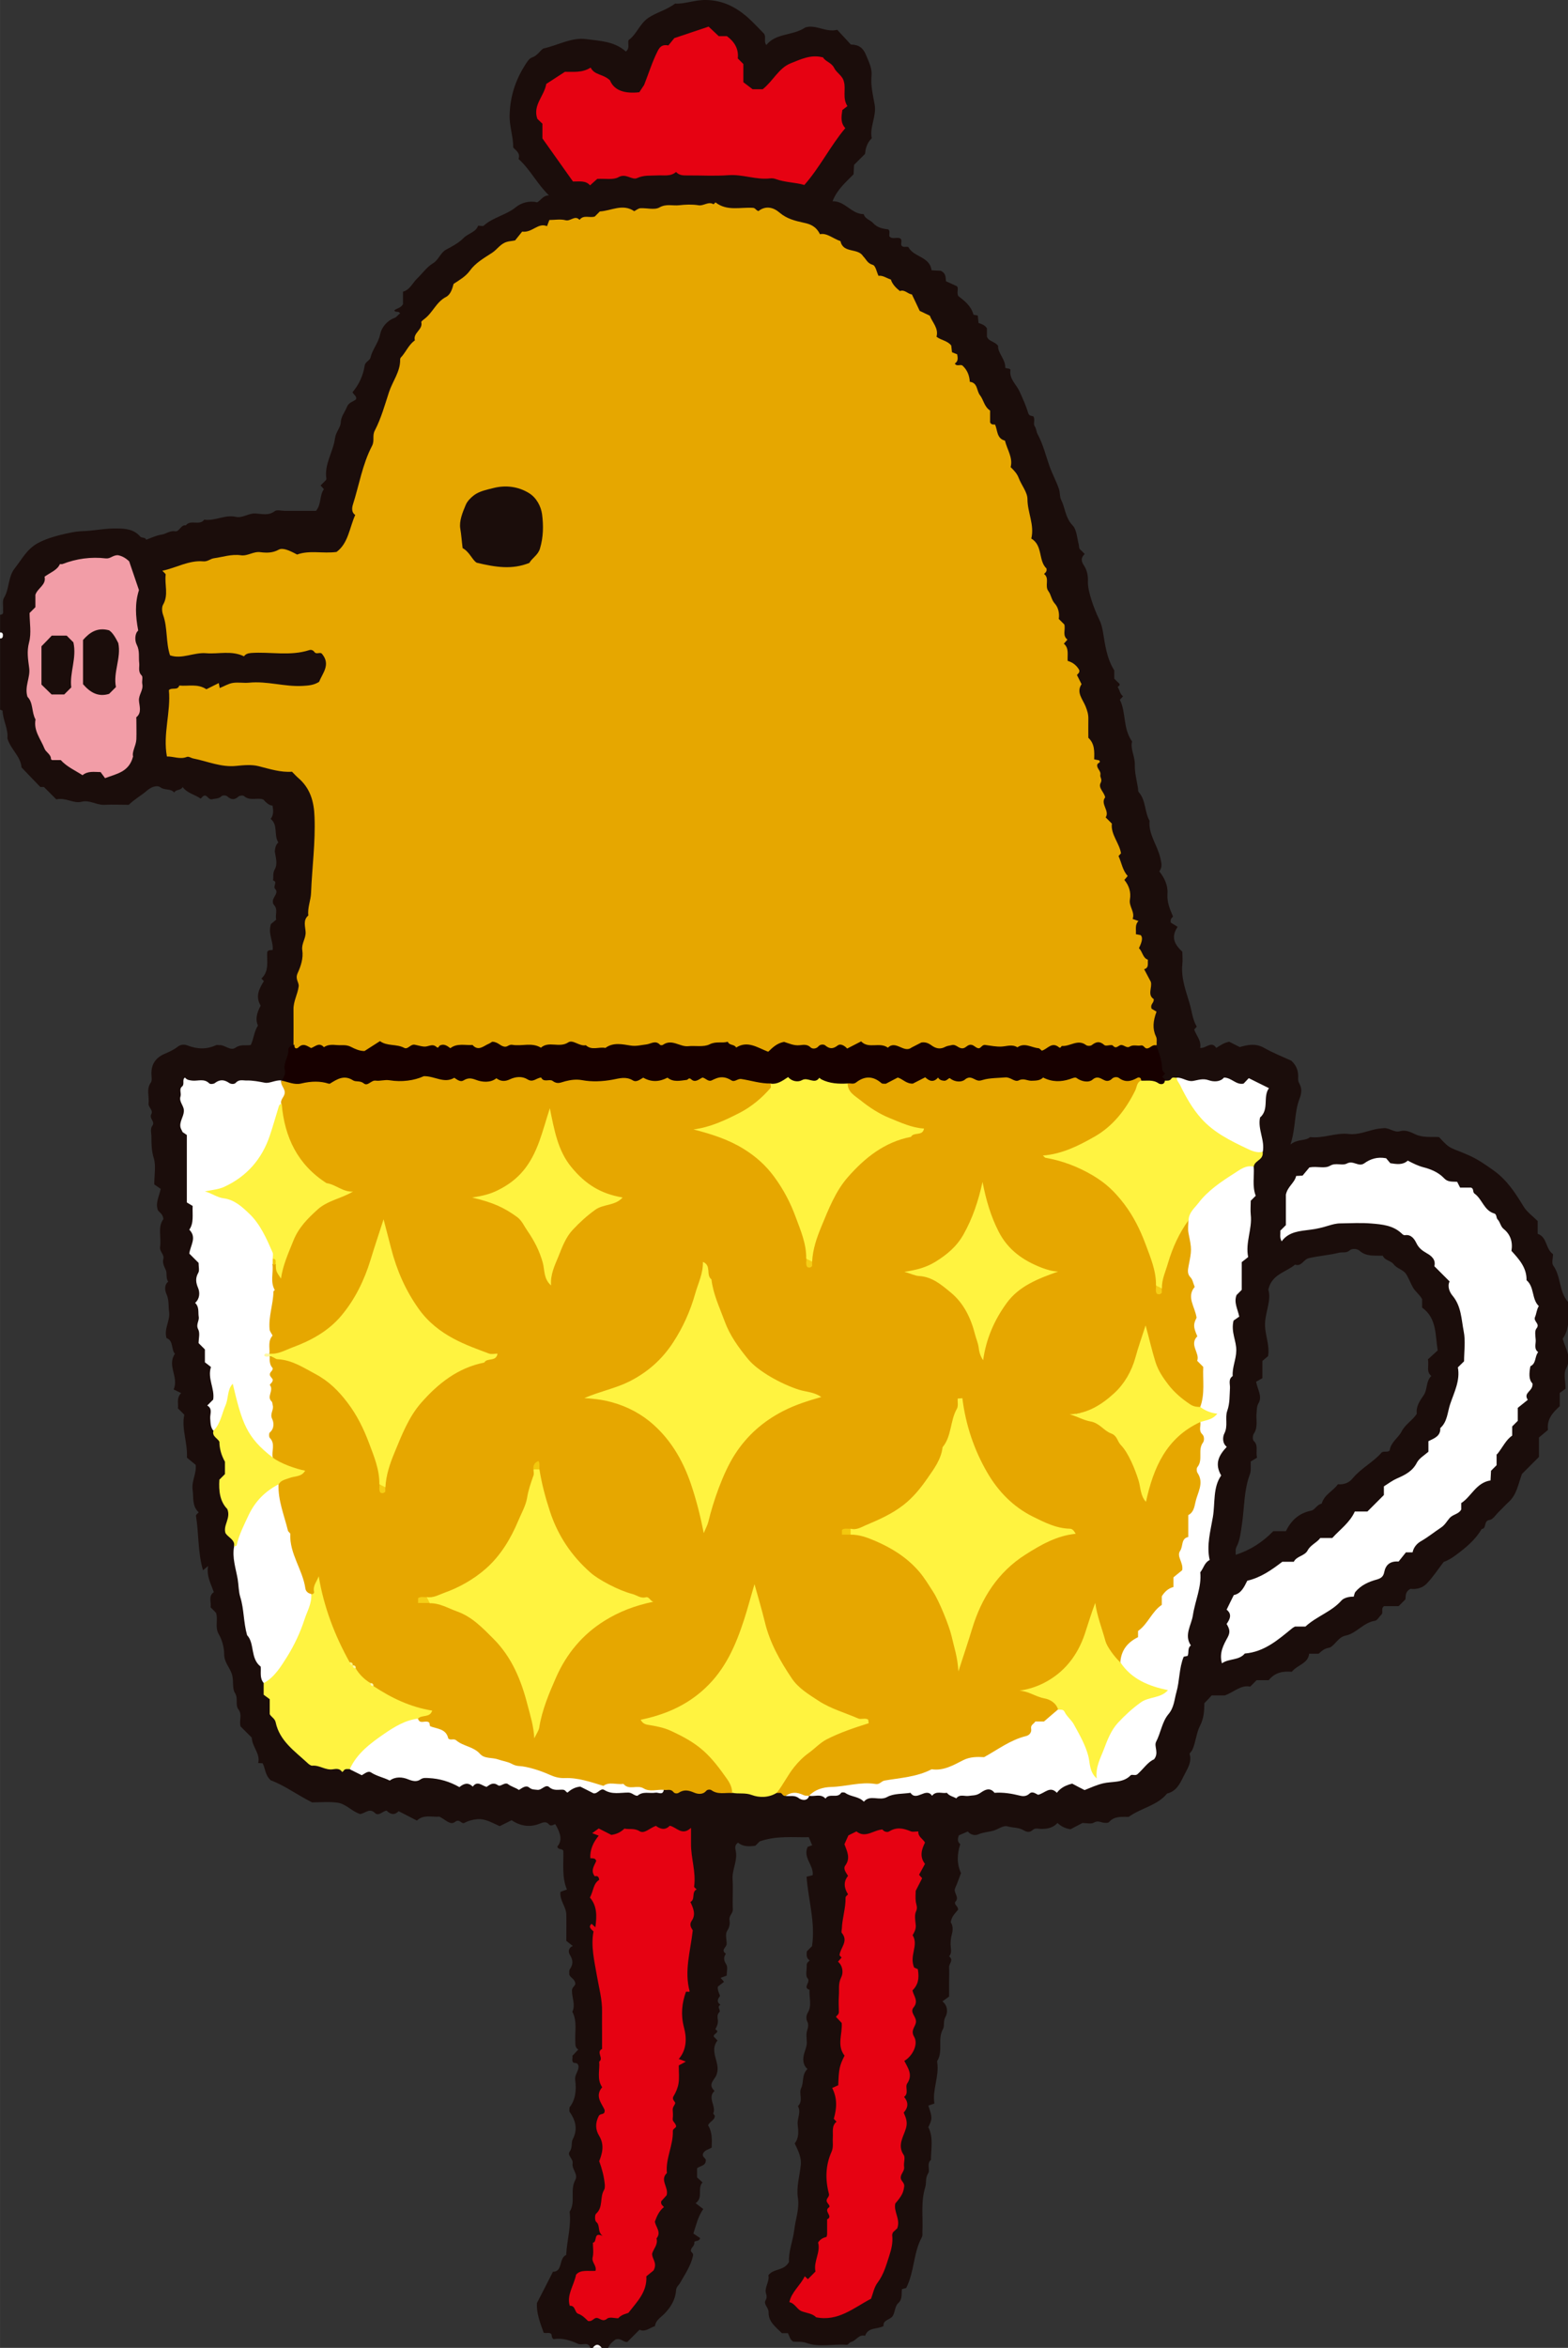 <?xml version="1.0" encoding="UTF-8"?>
<svg id="_レイヤー_2" data-name="レイヤー 2" xmlns="http://www.w3.org/2000/svg" width="44.71mm" height="66.9mm" viewBox="0 0 126.73 189.63">
  <rect x="0" y="0" width="126.73" height="189.63" fill="#333333" stroke="none"/>
  <defs>
    <style>
      .cls-1 {
        fill: #1b0d0b;
      }

      .cls-1, .cls-2, .cls-3, .cls-4, .cls-5, .cls-6, .cls-7, .cls-8, .cls-9, .cls-10, .cls-11, .cls-12, .cls-13, .cls-14, .cls-15, .cls-16, .cls-17 {
        stroke-width: 0px;
      }

      .cls-2 {
        fill: #170000;
      }

      .cls-3 {
        fill: #f29da7;
      }

      .cls-4 {
        fill: #fff9a8;
      }

      .cls-5 {
        fill: #fff9b0;
      }

      .cls-6 {
        fill: #e60212;
      }

      .cls-7 {
        fill: #fff341;
      }

      .cls-8 {
        fill: #fff340;
      }

      .cls-9 {
        fill: #fff;
      }

      .cls-10 {
        fill: #f5ce16;
      }

      .cls-11 {
        fill: #fff8a5;
      }

      .cls-12 {
        fill: #fff67b;
      }

      .cls-13 {
        fill: #e6a700;
      }

      .cls-14 {
        fill: #f2c80a;
      }

      .cls-15 {
        fill: #f2c80d;
      }

      .cls-16 {
        fill: #f3c90e;
      }

      .cls-17 {
        fill: #f5cf17;
      }
    </style>
  </defs>
  <g id="_レイヤー_1-2" data-name="レイヤー 1">
    <g>
      <path class="cls-1" d="m126.71,105.13c-.72-.85-.54-2.04-1.17-2.91-.15-.21-.02-.62-.02-.93-.62-.41-.45-1.37-1.24-1.64v-1.03c-.41-.41-.86-.72-1.13-1.16-.67-1.1-1.35-2.16-2.44-2.93-.62-.44-1.21-.86-1.91-1.18-1.62-.73-1.52-.43-2.49-1.51-.64-.04-1.3.07-1.93-.23-.37-.18-.78-.37-1.21-.25-.5.15-.87-.29-1.34-.24-.23.02-.45.04-.68.09-.7.16-1.39.46-2.12.38-1.07-.13-2.07.38-3.14.25-.42.35-.99.12-1.59.6.44-1.37.3-2.58.73-3.69.17-.43.21-.82,0-1.21-.08-.15-.12-.28-.11-.43.03-.52-.07-.99-.55-1.44-.68-.31-1.47-.62-2.21-1.04-.68-.38-1.3-.25-1.96-.06-.27-.14-.57-.29-.85-.43-.43.08-.73.3-1.05.5-.38-.61-.81.05-1.3,0,.12-.59-.31-.98-.48-1.49.06-.08.22-.21.2-.24-.34-.58-.39-1.26-.58-1.89-.3-1.01-.69-2.02-.58-3.12.04-.35,0-.71,0-1.03-.59-.56-.97-1.14-.38-2.01-.22-.14-.42-.26-.55-.34-.06-.28.07-.38.18-.49-.25-.58-.5-1.16-.45-1.83.05-.7-.25-1.3-.66-1.82.27-.36.17-.68.08-1.09-.23-1.02-.97-1.89-.87-3-.41-.72-.29-1.63-.85-2.28-.1-.11-.06-.22-.08-.33-.1-.64-.28-1.27-.26-1.94.02-.64-.38-1.25-.22-1.85-.76-1.07-.47-2.35-.99-3.37.11-.12.18-.2.26-.28-.26-.19-.27-.51-.43-.74.04-.1.21-.11.14-.27-.14-.13-.28-.27-.42-.41v-.67c-.62-.99-.74-2.08-.92-3.14-.06-.34-.15-.68-.29-.96-.41-.83-.96-2.33-.92-3.09.02-.48-.08-.93-.33-1.3-.24-.36-.23-.63.07-.91-.11-.11-.22-.24-.34-.34-.15-.12-.1-.28-.14-.42-.14-.54-.16-1.21-.51-1.57-.58-.6-.58-1.38-.91-2.04-.13-.25-.08-.57-.18-.88-.22-.64-.54-1.22-.76-1.84-.31-.87-.52-1.77-.97-2.6-.1-.18-.09-.42-.23-.63-.14-.2.05-.53-.1-.79-.15-.08-.34,0-.43-.29-.18-.6-.44-1.17-.7-1.74-.26-.57-.85-1-.73-1.74,0-.02-.05-.06-.08-.08-.11-.02-.22-.05-.34-.07.03-.72-.62-1.19-.58-1.79-.29-.37-.74-.33-.9-.73v-.67c-.15-.27-.42-.35-.68-.44-.02-.19-.04-.38-.06-.6-.11-.02-.22-.05-.35-.07-.18-.7-.73-1.13-1.22-1.5-.17-.31.06-.61-.12-.8-.33-.15-.6-.27-.88-.4-.04-.29.02-.64-.43-.85-.16,0-.43-.02-.74-.04-.13-1.11-1.45-1.05-1.87-1.87-.19-.07-.41.07-.56-.13-.07-.19.08-.4-.08-.56-.29-.16-.64.1-.89-.17-.05-.2.08-.41-.09-.57-.46-.05-.9-.14-1.23-.51-.23-.26-.65-.32-.76-.72-1,0-1.51-1.08-2.52-1.04.38-.97,1.08-1.54,1.7-2.18.01-.27.03-.53.04-.76.33-.33.61-.61.89-.89.04-.46.16-.89.54-1.26-.19-.91.41-1.79.23-2.74-.14-.76-.32-1.51-.25-2.3.06-.63-.23-1.16-.46-1.72-.22-.53-.56-.8-1.21-.81-.33-.36-.71-.77-1.1-1.19-.91.24-1.74-.46-2.58-.19-1.01.69-2.36.43-3.15,1.42-.24-.31.02-.66-.2-.93-.45-.45-.88-.93-1.36-1.35C59.42.54,58.38.02,57.07,0c-.91-.02-1.74.34-2.51.29-.73.55-1.52.71-2.17,1.16-.7.48-.94,1.34-1.59,1.79-.08.32.13.66-.22.92-.92-.83-2.09-.85-3.19-1-1.2-.16-2.27.49-3.48.76-.28.18-.47.58-.93.73-.23.08-.42.41-.59.68-.76,1.22-1.16,2.51-1.2,3.95-.03.91.3,1.75.29,2.64.24.25.59.45.43.92.95.85,1.5,2.02,2.46,2.94-.48,0-.63.38-.95.56-.62-.15-1.28.03-1.71.38-.8.66-1.86.82-2.62,1.51-.07.06-.23,0-.45,0-.17.52-.79.61-1.17.99-.4.41-.91.67-1.41.94-.47.25-.59.82-1.07,1.11-.5.3-.86.83-1.29,1.24-.37.36-.56.89-1.13,1.05v1.01c-.19.33-.51.32-.7.5.08.21.39,0,.46.26-.17.09-.24.27-.45.35-.62.23-1.05.78-1.16,1.34-.14.69-.62,1.19-.77,1.85-.06.26-.42.34-.47.64-.13.83-.47,1.56-.99,2.17.13.24.37.33.28.58-.25.2-.59.23-.74.63-.16.41-.47.73-.49,1.25-.02.4-.4.76-.46,1.24-.14,1.11-.89,2.11-.7,3.3,0,.03-.02.07-.04.1-.14.14-.28.28-.43.43.08.08.15.17.27.3-.37.5-.19,1.22-.64,1.75h-2.51c-.28,0-.65-.11-.82.02-.51.4-1.07.21-1.59.19-.56-.02-1.01.4-1.58.27-.86-.19-1.67.36-2.53.23-.38.52-1.1-.04-1.49.46-.42-.07-.51.54-.87.48-.43-.07-.72.22-1.1.27-.42.06-.82.26-1.23.41-.08-.22-.36-.12-.48-.25-.51-.59-1.17-.65-1.89-.66-.94-.02-1.85.19-2.78.22-.63.02-1.23.17-1.81.31-.59.15-1.19.33-1.77.64-.91.48-1.31,1.31-1.89,2.04-.57.72-.42,1.65-.88,2.4-.14.24-.05.61-.07.93-.01.17.09.43-.24.43v1.44c.15.16.15.32,0,.48v5.75c.07.03.2.05.2.09.03.77.47,1.47.39,2.22.25.88,1.08,1.46,1.14,2.35.53.56,1.03,1.07,1.52,1.58h.29c.38.38.71.71,1,1,.8-.17,1.39.37,2.06.19.64-.16,1.19.28,1.82.25.67-.03,1.35,0,1.98,0,.48-.47,1.03-.76,1.5-1.17.24-.21.74-.47,1.06-.24.36.26.82.07,1.11.42.15-.28.55-.15.68-.45.37.51,1,.61,1.46.94.09-.09.14-.14.2-.2.33-.2.4.34.74.25.25-.07.52-.02.75-.25.08-.08.36-.07.45.01.32.29.59.32.92.02.09-.08.36-.11.44-.04.41.37.9.18,1.35.23.07,0,.14.04.22.06.21.22.42.46.74.49.07.39.09.75-.15,1.07.62.5.23,1.32.62,1.9-.22.18-.26.48-.29.72.07.48.25,1.01,0,1.45-.18.32-.09.61-.14.9.42.12-.05.46.18.7.25.26-.07.55-.17.83-.05.13-.03.35.06.44.36.39.07.82.19,1.19-.21.18-.37.31-.43.36-.26.78.21,1.42.14,2.09-.19.04-.32-.03-.44.16-.05.71.19,1.54-.47,2.15.11.12.17.18.2.21-.4.63-.7,1.25-.26,1.98q-.53.96-.22,1.61c-.32.49-.34,1.08-.58,1.57-.41.07-.82-.08-1.24.22-.41.29-.85-.25-1.32-.21-.08,0-.17-.03-.24,0-.78.36-1.53.33-2.33.02-.21-.08-.51-.1-.78.11-.31.25-.7.42-1.07.58-.71.31-1.06.83-1.05,1.6,0,.24.07.54-.04.7-.4.55-.12,1.15-.19,1.72-.03.29.4.52.22.85-.19.35.33.59.09.92-.21.29-.07.62-.08.92,0,.57.01,1.13.19,1.71.19.62.04,1.34.04,2.12.14.1.34.24.52.36-.13.62-.45,1.15-.22,1.74.14.18.39.28.44.7-.48.62-.16,1.46-.27,2.26-.05.39.37.59.26.98-.08.3.07.58.2.87.13.27-.02.66.2.94-.35.28-.26.74-.15.99.23.49.15.98.22,1.47.09.71-.43,1.34-.21,2.1.59.22.36.92.68,1.27-.66.96.33,1.85-.1,2.88.19.09.4.2.6.29-.41.44-.19.88-.26,1.23.2.2.34.34.52.52-.25,1.11.27,2.2.21,3.47.2.16.48.39.71.58.07.73-.35,1.32-.25,2.01.09.64-.06,1.32.49,1.82-.08.1-.23.2-.22.28.24,1.45.14,2.96.57,4.4.12-.1.2-.16.41-.34-.14.83.23,1.42.46,2.11-.47.33-.18.82-.26,1.22.19.19.33.33.44.45.19.58-.12,1.14.23,1.74.26.44.43,1.07.43,1.6,0,.65.42,1.04.61,1.57.19.54.01,1.17.26,1.56.29.46,0,.95.28,1.33.34.43.03.92.18,1.38.3.3.61.61.9.9.03.76.71,1.29.52,2.05.18.01.26.01.36.02.22.41.18.95.66,1.38,1.09.4,2.11,1.16,3.33,1.78.62,0,1.34-.07,2.04.02.71.09,1.2.73,1.85.92.43-.06.75-.52,1.2-.08.29.28.62-.15.93-.2.34.34.67.38.98.05.47.24.93.48,1.48.76.53-.52,1.22-.26,1.81-.32.45.2.88.73,1.26.43.4-.31.51.23.8.06.29-.16.61-.24.97-.28.7-.07,1.24.3,1.85.56.34-.17.66-.33.96-.48.72.48,1.49.6,2.29.27.28-.11.52-.19.73.07.18.22.48-.07.52-.01.43.74.58,1.31.15,1.8.1.31.41.12.49.35.03,1.04-.13,2.1.29,3.12-.21.07-.35.12-.52.19-.09.66.45,1.18.47,1.81.02.71,0,1.42,0,2.14.18.15.34.27.53.42-.4.16-.37.51-.24.71.26.42.28.76,0,1.16-.08.11-.04.3-.05.44.11.27.45.36.49.71.02.2-.27.28-.27.57-.01.58.3,1.15.03,1.72.41.77.19,1.61.24,2.42.01.24-.02.48.24.63-.16.17-.32.34-.48.51.05.19-.09.41.1.56.14.03.32-.02.39.23.08.39-.33.71-.26,1.17.11.81.02,1.61-.46,2.2,0,.19-.03.3,0,.35.49.7.69,1.4.26,2.23-.14.27,0,.66-.24.98-.24.33.3.59.23.97-.08.46.47.88.22,1.33-.46.82.05,1.78-.46,2.57.14,1.18-.22,2.32-.28,3.49-.62.27-.25,1.36-1.07,1.36-.44.86-.84,1.66-1.29,2.52-.06.8.26,1.61.54,2.4.23.08.45-.06.62.11.06.12,0,.31.19.41.68-.12,1.36.1,1.97.38.33.15.83-.22.99.33h.24c.24-.18.48-.18.72,0h.48c.13-.34.41-.53.59-.68.46-.16.65.26.97.19.31-.31.62-.62.98-.98.45.22.82-.16,1.25-.29.05-.48.47-.7.76-1,.52-.54.89-1.14.94-1.89.02-.29.21-.4.32-.59.4-.71.87-1.38,1.05-2.2.06-.27-.2-.26-.17-.46.04-.24.3-.33.28-.62-.01-.19.37-.02.47-.35-.16-.1-.35-.24-.55-.37.23-.7.37-1.36.8-1.98-.17-.13-.36-.27-.62-.47.65-.45.11-1.19.56-1.68-.16-.15-.3-.28-.44-.4v-.74c.25-.21.71-.18.71-.66-.03-.18-.32-.25-.23-.52.12-.29.45-.34.7-.49.02-.62.06-1.24-.29-1.8.13-.33.56-.41.54-.78-.04-.06-.13-.15-.12-.19.26-.59-.51-1.24.1-1.81-.63-.58.11-.94.19-1.4.3-.88-.65-1.78.05-2.67-.07-.07-.15-.16-.23-.24-.34-.25.57-.41.05-.66.12-.22.23-.44.21-.72-.02-.22-.09-.46.12-.67.15-.15-.25-.43.09-.59-.28-.21-.28-.4-.05-.69.06-.07-.22-.43-.16-.78.13-.1.32-.25.5-.39-.12-.13-.19-.21-.28-.32.16-.06.3-.11.49-.18,0-.29.11-.68-.03-.9-.21-.33-.24-.57-.03-.87-.46-.3.07-.52.06-.79,0-.36-.13-.8.04-1.05.2-.31.24-.59.19-.88-.06-.35.28-.53.27-.86-.04-.8.03-1.6-.02-2.4-.06-.79.41-1.5.26-2.3-.04-.2-.13-.48.18-.69.4.34.89.32,1.4.25.14-.14.28-.28.35-.35,1.37-.48,2.69-.31,3.97-.34.11.27.19.46.27.65-.14.05-.28.1-.36.13-.41.87.51,1.5.4,2.29-.19.05-.3.08-.49.12.13,1.86.73,3.71.44,5.61-.14.14-.28.28-.42.42-.02.27-.06.55.23.73-.1.12-.25.19-.24.39.02.36-.12.84.06,1.04.31.33-.43.75.17.95-.05.62.21,1.26-.14,1.84-.14.23-.14.51-.06.68.15.29.08.5,0,.78-.09.29-.03.63-.02.95,0,.31-.12.58-.21.87-.12.42-.14.93.26,1.27-.48.47-.27,1.06-.51,1.55-.21.43.2,1.02-.26,1.45.28.49-.07.98-.02,1.48.06.53.12,1.09-.24,1.53.28.59.56,1.13.49,1.76-.09.88-.37,1.76-.23,2.66.13.87-.19,1.69-.29,2.53-.11.92-.49,1.82-.43,2.62-.41.76-1.22.5-1.67,1.08.11.4-.2.8-.22,1.25-.01.25.19.46,0,.77-.2.32.25.59.24.97-.02.78.59,1.2,1.08,1.69h.48c.13.24.17.53.43.68.35.03.72-.02,1.04.1,1.08.39,2.19.07,3.28.16.14.01.2-.2.38-.24.39-.1.6-.63,1.11-.49.25-.72.98-.5,1.49-.79-.06-.51.55-.49.75-.82.18-.31.18-.79.42-1.01.4-.35.25-.79.32-1.15.19-.05.29-.08.34-.09.67-1.31.57-2.81,1.25-4.07.09-.16.06-.3.06-.45.06-1.21-.14-2.42.23-3.62.11-.35-.01-.74.23-1.11.19-.29-.14-.78.23-1.1,0-.89.22-1.79-.21-2.64.33-.67.33-.77,0-1.74.14-.05.28-.1.49-.17-.18-1.11.4-2.18.23-3.32,0-.04-.02-.09,0-.12.5-.79,0-1.75.46-2.57.15-.27,0-.64.21-1,.16-.29.23-.85-.25-1.24.2-.14.39-.28.54-.39v-1.16c0-.4.02-.8,0-1.2-.02-.3.4-.59,0-.88.25-.3.13-.62.12-.96,0-.26.02-.55.1-.83.1-.33.09-.73-.09-.96.07-.51.41-.78.6-1.03-.02-.32-.33-.37-.24-.62.4-.37-.18-.74,0-1.12.18-.4.32-.82.47-1.21-.36-.78-.31-1.55-.06-2.34-.25-.19-.21-.45-.11-.71.24-.1.48-.21.72-.31.23.28.58.35.85.23.39-.17.8-.18,1.2-.29.39-.11.82-.45,1.14-.36.43.13.91.08,1.3.31.27.16.5.21.74,0,.21-.2.45-.11.67-.1.52.01.99-.08,1.35-.48.28.27.61.44,1.05.51.3-.16.63-.33.97-.51.31,0,.69.11.93-.03.35-.21.6.03.9.02.11,0,.22.03.33-.08.44-.49,1.05-.39,1.57-.4,1.02-.73,2.31-.91,3.11-1.89.73-.16,1.04-.8,1.31-1.35.29-.59.73-1.19.5-1.86.11-.16.2-.24.24-.34.27-.62.31-1.34.6-1.9.33-.64.35-1.24.36-1.84.22-.23.41-.43.59-.63h1.07c.78-.3,1.31-.87,2.04-.71.2-.2.34-.34.52-.52h.98c.51-.64,1.18-.74,1.87-.68.45-.57,1.31-.65,1.4-1.46h.76c.41-.36.52-.42.95-.51.47-.3.66-.83,1.23-.95.89-.18,1.44-1.06,2.38-1.2.19-.03.34-.33.51-.49.2-.18-.07-.48.22-.69h1.18c.21-.21.38-.38.55-.55.03-.3-.02-.64.42-.85.42.06.94-.05,1.28-.4.5-.51.9-1.13,1.39-1.77.29-.1.64-.29.98-.55.81-.6,1.58-1.23,2.09-2.11.43-.03.13-.67.64-.73.28-.04.52-.45.78-.69.26-.25.5-.52.76-.76.66-.59.77-1.44,1.08-2.27.42-.42.9-.9,1.37-1.37v-1.57c.21-.18.48-.4.73-.61-.11-.89.41-1.42.95-1.92v-1.07c.14-.1.33-.24.47-.34,0-.6-.18-1.22.04-1.62.5-.91-.05-1.59-.27-2.42.61-.87.47-1.92.47-2.94Zm-11.01,5.99c-.46.41-.32,1.09-.61,1.53-.33.49-.66.93-.58,1.54-.35.54-.93.84-1.23,1.43-.27.52-.87.86-.96,1.52-.15.19-.37.04-.64.16-.64.77-1.66,1.26-2.37,2.12-.27.33-.67.5-1.18.46-.38.55-1.1.83-1.31,1.57-.38.06-.55.51-.84.56-.99.2-1.62.78-2.05,1.66h-1.02c-.87.89-1.84,1.52-3.04,1.91.02-.24-.04-.43.06-.62.3-.58.35-1.21.45-1.86.2-1.34.15-2.73.64-4.03.11-.28.05-.62.07-1.03.14-.08.34-.21.51-.31-.13-.53.13-.98-.27-1.35-.1-.09-.09-.44,0-.57.37-.54.17-1.14.23-1.7.03-.26,0-.5.16-.78.32-.54-.08-1.1-.2-1.73.19-.11.4-.23.51-.29v-1.39c.14-.12.29-.25.46-.39.16-.94-.31-1.81-.24-2.75.07-.93.51-1.82.26-2.62.29-1.27,1.44-1.4,2.16-2.02.52.19.67-.41,1.11-.52.81-.19,1.64-.24,2.44-.44.29-.07.59.06.88-.2.15-.14.57-.15.77.03.56.5,1.22.39,1.89.41.16.39.65.39.88.69.27.36.76.43.99.77.22.33.36.73.56,1.09.2.36.53.56.75.96v.68c1.21.87,1.05,2.25,1.26,3.46-.31.28-.57.52-.79.72.1.53-.16.99.27,1.34Z"/>
      <path class="cls-9" d="m47.91,189.63c.24-.33.48-.33.72,0h-.72Z"/>
      <path class="cls-9" d="m0,51.08c.22-.02.25.14.23.3-.01.12-.09.21-.23.18v-.48Z"/>
      <path class="cls-13" d="m23.72,84.4c0-.96.01-1.92,0-2.88-.01-.66.34-1.22.42-1.86.03-.33-.3-.57-.09-1.05.26-.56.48-1.21.38-1.87-.08-.53.3-.94.27-1.46-.02-.44-.23-.96.22-1.34-.08-.63.2-1.22.22-1.82.08-2.04.36-4.08.28-6.13-.04-1.26-.35-2.34-1.33-3.17-.15-.13-.28-.28-.49-.49-.9.07-1.8-.22-2.71-.45-.56-.14-1.2-.08-1.79-.02-1.22.13-2.32-.37-3.48-.6-.17-.03-.37-.19-.53-.12-.54.21-1.06-.05-1.6-.04-.34-1.82.33-3.59.16-5.36.25-.25.7.06.84-.37.73.07,1.49-.17,2.19.3.33-.17.65-.33,1-.5.02.12.05.23.08.4.35-.14.69-.35,1.05-.41.43-.07.88.02,1.31-.02,1.46-.15,2.88.34,4.33.26.47-.03.91-.05,1.34-.33.27-.69.95-1.38.25-2.24-.15-.22-.46.07-.63-.17-.11-.15-.26-.2-.42-.15-1.54.5-3.13.12-4.69.23-.25.02-.45.08-.58.27-1.01-.49-2.05-.17-3.05-.25-1-.09-1.97.51-2.93.17-.35-1.07-.18-2.21-.56-3.27-.09-.25-.12-.61,0-.82.46-.79.11-1.62.21-2.43,0-.07-.14-.17-.27-.31,1.14-.24,2.14-.86,3.31-.76.36.03.57-.21.86-.25.72-.1,1.43-.35,2.18-.24.55.08,1.01-.33,1.58-.25.49.06.98.07,1.47-.2.32-.18.84.04,1.49.39,1.02-.37,2.08-.06,3.19-.21.95-.7,1.04-1.94,1.51-2.99-.31-.19-.27-.57-.19-.83.51-1.59.77-3.26,1.55-4.75.22-.42,0-.82.22-1.23.51-.98.81-2.07,1.15-3.11.29-.88.92-1.65.9-2.63,0-.15.1-.2.17-.29.34-.42.56-.93,1.02-1.26-.17-.61.67-.86.52-1.47-.01-.06.15-.18.24-.25.68-.5.96-1.37,1.75-1.78.37-.19.51-.64.62-1.06.47-.31.96-.58,1.32-1.07.45-.63,1.15-1.02,1.79-1.44.42-.27.67-.73,1.19-.88.19-.06.37-.06.67-.12.16-.2.38-.48.57-.71.82.11,1.28-.75,2.01-.44.08-.2.13-.34.19-.5.44,0,.9-.09,1.31.02.4.11.75-.44,1.13-.03.33-.44.82-.13,1.23-.27.12-.12.27-.27.41-.41.93-.05,1.84-.66,2.78-.02.17-.09.33-.23.5-.24.52-.03,1.14.16,1.53-.06.56-.32,1.08-.12,1.6-.18.51-.06,1.05-.08,1.55,0,.43.08.8-.34,1.23-.08.02,0,.15-.16.16-.15.93.73,2.01.37,3.03.44.19.01.23.2.44.26.57-.45,1.19-.32,1.71.13.57.49,1.25.66,1.94.81.53.11,1,.28,1.32.93.54-.13,1.05.35,1.66.56.21,1.01,1.4.52,1.83,1.22.24.23.33.57.79.7.21.06.3.56.45.88.35-.05.63.18,1,.3.11.36.39.66.73.93.39-.15.63.24.97.27.21.43.41.87.63,1.33.23.11.49.23.82.39.18.52.73,1,.54,1.7.37.29.88.31,1.19.71.02.17.04.36.06.54.15.06.28.11.42.17.05.28.1.56-.19.74.15.28.43.04.62.17.38.35.56.79.59,1.31.65.07.54.73.82,1.08.3.38.34.93.82,1.24v.96c.12.21.25.16.4.17.21.45.12,1.13.8,1.3.18.73.66,1.38.46,2.14.29.28.52.53.65.87.22.59.71,1.15.71,1.72,0,1.07.58,2.07.31,3.18.95.56.55,1.78,1.23,2.42.03.19-.03.28-.12.36-.03.03-.06.06-.08.08.48.36.02.96.36,1.4.21.28.23.68.51.99.29.32.39.81.32,1.24.18.18.32.32.45.45.11.42-.18.89.25,1.22-.08.09-.16.18-.29.33.44.37.27.9.31,1.39.46.13.75.41.93.73.06.22-.08.27-.18.41.11.22.24.47.37.74-.45.67.1,1.22.33,1.8.13.33.23.64.22.99-.01.52,0,1.03,0,1.54.52.48.49,1.11.47,1.74.15.03.26.05.4.08.18.18-.1.21-.14.32-.1.33.31.51.24.86-.04.2.18.35.02.65-.21.4.29.73.37,1.16-.42.53.39,1.09.04,1.62.18.18.32.32.5.5-.1.88.6,1.55.74,2.4-.08.09-.16.17-.2.22.25.56.33,1.17.74,1.61-.12.15-.2.24-.27.32.38.46.55.99.45,1.58-.1.56.43,1.01.22,1.57.18.06.31.11.47.17-.31.31-.17.69-.21,1.06.16.03.27.06.39.08.17.17.14.48-.14,1.05.3.3.31.8.72.93-.02.36.09.66-.3.77.2.37.35.67.54,1.02.13.44-.3,1.05.23,1.39.05.34-.3.37-.17.78.07.04.28.17.4.24-.28.75-.34,1.38-.05,1.99.12.24.03.46.07.69-1.08.82-2.32.4-3.45.32-1.76-.13-3.5-.13-5.23.2-.79.15-1.5-.13-2.25-.15-2.03-.05-4.07.23-6.09.03-1.47-.14-2.92.23-4.36-.02-1.91-.33-3.81.13-5.72.06-.68-.03-1.35-.11-2.02-.15-.32-.02-.67-.18-.95-.05-1.61.74-3.19.03-4.77-.09-.36-.03-.71-.01-1.07.05-.95.16-1.89.16-2.85.06-1.75-.18-3.5.07-5.24.16-.84.04-1.65.07-2.49-.08-1.66-.29-3.33.05-5,.01-3.05-.06-6.11.05-9.16.08-1.09.01-2.21.11-3.24.09-1.85-.03-3.72-.01-5.58-.18-.18-.02-.25-.17-.22-.35Z"/>
      <path class="cls-13" d="m63.48,145.05c-.2.03-.24-.17-.38-.24h-.34c.18-1.4,1.13-2.32,2.07-3.22,1.26-1.21,2.83-1.92,4.54-2.45-6.05-1.77-7.79-6.21-8.3-10.65-1.13,4.98-3.05,9.18-8.49,10.53,2.61.61,4.71,1.93,6.16,4.18.31.48.8.94.44,1.62-.56-.05-1.15.15-1.68-.23-.08-.06-.31-.08-.43.06-.29.34-.73.24-.98.13-.45-.19-.81-.26-1.24.02-.09.06-.31.09-.43-.07-.21-.27-.5-.12-.76-.16-1.95.33-3.86-.14-5.78-.3-2.5-.21-4.86-1.09-7.28-1.71-2.55-.65-4.66-2.15-6.84-3.52-.08-.5.29-.58.62-.7-1.51-.34-2.94-.92-4.19-1.88-.13-.1-.26-.2-.39-.3-.5-.35-.92-.77-1.27-1.27-.07-.09-.14-.17-.21-.26-.04-.04-.07-.09-.11-.13-.08-.09-.15-.18-.22-.27-1.22-1.98-2.03-4.1-2.31-6.34-.14.28.09.92-.61.97-.4-.09-.59-.39-.72-.73-.92-2.42-1.6-4.9-2.1-7.44-.05-.23-.03-.48.03-.71.36-.9,1.21-.9,1.83-1.08-.75-.16-1.64-.35-2.21-1.16-.35-2.72-.43-5.44-.13-8.17,2.51-.13,4.43,1.13,6.01,2.85,1.81,1.98,2.74,4.44,3.13,7.08,0-.01.02.09.02.09,0,0,.02-.04.02-.06.91-3.57,2.31-6.81,5.67-8.79.83-.49,1.72-.82,2.87-1.2-5.42-1.33-7.57-5.23-8.51-10.03-.97,3.12-1.82,6.29-4.74,8.3-.99.68-2.07,1.19-3.22,1.54-.46.14-.93.27-1.34-.13-.3-.69-.19-1.43-.14-2.11.12-1.61.15-3.23.33-4.83.06-.12.15-.19.28-.21.43.12.34.46.37.69.66-2.84,1.95-5.29,5.14-6.38-3.43-1.28-4.89-3.84-5.16-7.23.23-.6-.05-1.28.27-1.87.24-.19.52-.13.8-.16,2.95-.28,5.93.01,8.87-.22,3.65-.28,7.29-.02,10.94-.02,4.88,0,9.75-.07,14.63-.09,1.42,0,2.87,0,4.22.59.34.34.2.69-.05.95-1.5,1.58-3.33,2.56-5.23,2.91,4.49.76,7.49,4.28,8.46,10.06,0-.01.02.08.02.08,0,0,.02-.04.02-.06.91-3.57,2.3-6.79,5.64-8.78.86-.51,1.79-.85,2.88-1.21-1.84-.52-3.44-1.26-4.78-2.45-.42-.37-1.02-.72-.67-1.47.8-.52,1.62-.59,2.6-.49,1.31.14,2.66.03,4-.03,1.79-.08,3.58-.04,5.37-.2,1.27-.11,2.53.18,3.81.19,2.38.01,4.77-.19,7.15,0,.31.02.65-.1.86.25-.53,2.22-1.92,3.8-3.82,4.94-1.1.66-2.25,1.29-3.41,1.32,2.28.35,4.36,1.44,5.88,3.42,1.5,1.96,2.39,4.2,2.73,6.63,0-.02.02.07.02.07,0,0,.02-.06.02-.07.28-1.51.81-2.9,1.56-4.21.19-.32.3-.87.9-.63.35.73.5,1.52.44,2.32-.2,2.62.42,5.19.39,7.81-.01,1.09.75,2.09.59,3.25-.07.55-.03,1.12-.39,1.59-.62.54-1.12.12-1.6-.22-1.79-1.27-2.7-3.08-3.06-5.24-.82,3.44-2.85,6-5.64,6.06,3.62.71,4.87,3.23,5.62,6.14.59-1.9,1.35-3.83,3.21-5.04.41-.27.8-.7,1.39-.38.36.66.49,1.36.29,2.08-.3,1.1-.04,2.23-.21,3.32-.21,1.37-.7,2.69-1.11,4.01-.39,1.27-.16,2.68-1.04,3.85-1.19,1.58-2.18,3.32-3.52,4.8-.35.39-.54.89-.88,1.27-.63.21-.84-.31-1.07-.69-.67-1.1-1.03-2.31-1.12-3.36-.48,3.48-2.77,6.18-5.45,6.38.96.26,2.27.14,2.62,1.64-.71,1.04-1.82,1.68-2.83,2.29-1.37.83-2.83,1.53-4.44,1.99-2.19.62-4.37,1.21-6.59,1.68-1.84.39-3.73.3-5.57.66-.27.05-.56.06-.79.23-.64.29-1.28-.45-1.92,0Z"/>
      <path class="cls-9" d="m120.96,117.44v.9l-.45.45c-.01.26-.03.53-.04.78-1.17.18-1.55,1.31-2.37,1.83v.52c-.2.38-.66.38-.93.68-.23.26-.38.57-.72.79-.53.35-1.03.76-1.59,1.08-.32.18-.61.49-.69.91h-.54c-.19.24-.42.52-.59.74-.72-.05-1.05.3-1.16.85-.07.36-.25.5-.59.6-.66.18-1.28.45-1.74,1-.07.08-.08.21-.14.39-.32-.02-.78.08-.98.3-.81.92-2,1.27-2.92,2.11h-.84c-.11.06-.18.1-.23.14-1.14.93-2.25,1.91-3.83,2.04-.49.58-1.26.38-1.85.79-.24-.86.15-1.52.47-2.11.24-.45.12-.7-.09-1.07.27-.38.46-.79,0-1.15.2-.42.38-.78.58-1.18.6-.12.84-.66,1.09-1.16,1.08-.25,1.94-.85,2.83-1.53h.93c.23-.47.88-.46,1.12-.92.24-.45.73-.61,1.02-1h.97c.62-.69,1.41-1.23,1.82-2.14h1.02l1.33-1.33v-.7c.35-.22.68-.47,1.04-.63.66-.29,1.27-.58,1.63-1.29.19-.36.62-.6.93-.88v-.85c.49-.24.99-.41.96-1.06.58-.51.58-1.3.8-1.94.32-.95.82-1.9.62-2.96.16-.15.3-.29.5-.49,0-.78.13-1.64-.03-2.43-.19-.97-.19-2.02-.9-2.87-.23-.27-.44-.74-.24-1.15-.44-.44-.83-.83-1.23-1.23.14-.54-.26-.85-.6-1.04-.38-.22-.66-.42-.86-.84-.15-.31-.41-.7-.9-.63-.14.02-.21-.07-.3-.15-.68-.64-1.57-.72-2.42-.79-.83-.07-1.67-.02-2.51-.01-.34,0-.66.09-.99.19-.45.14-.94.26-1.44.32-.82.11-1.74.14-2.32.94-.19-.32-.08-.6-.11-.86.14-.14.28-.28.45-.45v-2.46c.14-.67.7-.94.83-1.51.15,0,.3-.02.52-.03.19-.23.42-.5.55-.66.67-.12,1.22.13,1.68-.14.46-.27.97.03,1.36-.18.51-.27.92.3,1.38,0,.51-.37,1.07-.55,1.78-.42.08.1.21.25.34.4.52.08,1.01.16,1.41-.21.44.23.82.42,1.27.54.59.15,1.22.41,1.66.88.3.32.62.27,1.06.29.08.16.19.38.24.47h.88c.26.09.11.36.29.49.62.44.76,1.36,1.59,1.6.21.06.15.36.27.48.22.22.23.56.49.77.55.44.75,1.06.63,1.77.62.68,1.24,1.36,1.22,2.37.65.55.4,1.52.99,2.09-.18.29-.19.63-.3.87-.17.38.44.54.11.94-.16.19-.08.61-.06.92.02.34-.16.72.2.99-.29.34-.14.91-.63,1.14-.1.55-.15,1.07.17,1.39.07.64-.78.72-.38,1.32-.31.25-.58.47-.81.65v1.05c-.15.15-.29.29-.45.45v.74c-.51.34-.75.93-1.23,1.52Z"/>
      <path class="cls-6" d="m56.29,152.61c-.42.22-.07.79-.49,1.01.23.49.46,1,.11,1.51-.26.38.02.64.08.78-.19,1.72-.7,3.26-.25,4.93-.04.07-.18,0-.3.03-.33.94-.43,1.84-.16,2.88.22.8.25,1.77-.42,2.55.15.05.29.1.57.21-.26.14-.45.25-.57.31,0,.58.05,1.02-.02,1.45-.06.36-.21.72-.4,1.03-.18.3.17.44.13.58-.05.16-.21.3-.2.52.02.24.03.48,0,.72-.03.24.21.31.27.58.05.16-.27.22-.26.42.04,1.16-.6,2.22-.48,3.39-.6.57.16,1.14-.02,1.79-.13.14-.31.34-.44.49-.05.27.12.34.22.47-.37.29-.56.7-.73,1.17.05.42.55.86.13,1.36.14.48-.22.81-.35,1.21-.05.43.46.75.11,1.38-.11.09-.38.31-.58.47.06,1.27-.72,2.01-1.45,2.95-.14.07-.53.11-.83.44-.28,0-.7-.13-.89.03-.34.28-.55,0-.78-.05-.32-.06-.37.31-.76.24-.19-.17-.43-.46-.81-.59-.29-.11-.2-.68-.67-.64-.26-.88.32-1.6.51-2.51.35-.43.96-.27,1.57-.31.12-.42-.33-.68-.23-1.09.09-.37.02-.79.02-1.18.39-.07,0-.91.79-.55-.46-.36-.17-.85-.52-1.13-.12-.09-.13-.57-.01-.67.59-.52.28-1.32.64-1.91.07-.12.07-.3.06-.45-.06-.64-.22-1.25-.45-1.88.26-.65.43-1.32,0-2.04-.31-.5-.33-1.03-.04-1.6.14-.27.51-.03.48-.49-.21-.51-.83-1.11-.2-1.84-.45-.66-.18-1.38-.24-2.07.39-.27-.28-.78.23-1.02v-1.2c0-.6-.01-1.2,0-1.8.02-1-.25-1.95-.42-2.93-.2-1.17-.5-2.38-.27-3.56-.19-.2-.45-.35-.16-.62.08.07.17.15.31.28.12-.89.15-1.71-.44-2.4.28-.52.27-1.14.75-1.43-.04-.33-.2-.32-.36-.29-.37-.47-.02-.87.12-1.24-.08-.24-.25-.2-.48-.22-.03-.71.24-1.28.68-1.82-.14-.05-.28-.11-.53-.2.19-.13.33-.24.53-.38.32.16.68.35,1.02.52.43-.06.76-.22,1.06-.51.38.09.78-.06,1.22.21.39.24.81-.25,1.32-.43.31.22.72.41,1.12-.01.55.1.98.86,1.72.17,0,.47,0,.86,0,1.25-.02,1.17.42,2.31.25,3.49-.01.07.14.16.22.25Z"/>
      <path class="cls-6" d="m68.24,148.98c.13-.29.23-.53.33-.74.21-.11.41-.2.65-.32.73.58,1.36-.11,2.1-.16.1.16.37.27.56.15.6-.37,1.15-.24,1.73,0,.17.07.38.01.61.01-.03.44.37.59.54.9-.27.55-.46,1.13,0,1.72-.16.29-.31.58-.48.88.06.07.14.15.25.28-.15.29-.3.58-.52,1.02,0,.2-.04.56.01.9.05.27.16.46.01.77-.13.3-.06.71-.02,1.06.04.34-.1.59-.25.85.51.82-.29,1.63.12,2.61.04.02.26.12.3.13.14.8,0,1.29-.43,1.72.08.44.52.85.09,1.37-.34.41.24.75.19,1.19-.04.38-.46.65-.15,1.18.36.6-.12,1.56-.79,1.95.29.58.71,1.12.23,1.83-.19.28.16.79-.25,1.08.35.42.36.83-.03,1.27.16.39.34.74.18,1.27-.19.67-.72,1.36-.18,2.15.15.22-.02.63.03.94.06.35-.25.54-.27.86-.02.31.32.41.28.74-.06.43-.13.7-.72,1.38-.15.67.43,1.25.16,2-.08.07-.22.21-.35.33-.03.09-.07.17-.06.24.07.59-.07,1.15-.25,1.69-.24.74-.44,1.48-.93,2.13-.28.37-.37.88-.53,1.3-1.4.73-2.65,1.86-4.44,1.5-.29-.31-.75-.33-1.17-.49-.37-.14-.55-.65-.99-.73.17-.83.89-1.35,1.24-2.09.09.08.17.15.26.23.19-.2.39-.4.61-.62-.18-.8.43-1.55.21-2.34.18-.27.41-.39.68-.45.02-.08.05-.15.05-.22,0-.4,0-.8,0-1.2.53-.24-.3-.65.13-.95.21-.15-.16-.32-.17-.56,0-.24.26-.31.18-.58-.3-1.14-.27-2.28.22-3.37.17-.39.07-.77.1-1.15.03-.46-.11-.94.3-1.28-.14-.15-.22-.23-.22-.23.24-.85.3-1.63-.13-2.49.19-.09.42-.19.49-.22.04-1.31.11-1.61.51-2.39-.65-.83-.16-1.76-.23-2.64-.15-.16-.31-.33-.47-.5.1-.12.24-.2.24-.39-.01-.44-.03-.88,0-1.32.04-.49-.07-.97.19-1.48.18-.35.14-.92-.26-1.26.13-.15.2-.24.29-.33-.07-.08-.14-.16-.17-.19.07-.63.75-1.12.19-1.8-.06-.07-.01-.23,0-.35.03-.85.32-1.66.3-2.51,0-.09.13-.18.2-.26-.32-.51-.39-1.01,0-1.49-.16-.27-.42-.57-.22-.84.42-.58.17-1.08-.06-1.69Z"/>
      <path class="cls-6" d="m66.51,4.62c.19.36.69.42.91.87.19.4.69.62.79,1.12.17.61-.14,1.31.28,1.96-.12.09-.27.21-.41.32-.08.54-.16,1.03.24,1.46-1.22,1.45-2.04,3.15-3.31,4.59-.75-.22-1.56-.2-2.32-.48-.14-.05-.31-.07-.45-.05-1.14.13-2.23-.35-3.37-.26-1.11.08-2.23.01-3.35.02-.32,0-.62,0-.88-.28-.46.4-1.02.24-1.55.28-.53.03-1.05-.04-1.59.21-.43.2-.9-.42-1.51-.07-.43.24-1.07.1-1.72.14-.13.11-.32.29-.58.52-.36-.41-.84-.3-1.38-.31-.8-1.13-1.63-2.3-2.47-3.48v-1.19c-.14-.13-.28-.27-.41-.39-.39-1.11.56-1.84.72-2.82.49-.32.99-.64,1.51-.98.67-.01,1.38.1,2.08-.34.31.63.99.49,1.56,1.03.34.83,1.2,1.09,2.37.96.09-.13.24-.36.39-.59.35-.88.64-1.83,1.09-2.73.19-.38.4-.55.87-.46.21-.26.43-.53.48-.59,1.07-.36,1.88-.63,2.77-.93.26.25.54.51.82.77h.66c.58.43.97,1,.88,1.8.15.15.29.29.45.45v1.47c.19.15.41.31.75.57h.81c.84-.66,1.3-1.72,2.27-2.1.79-.31,1.62-.73,2.57-.48Z"/>
      <path class="cls-9" d="m90.55,134.26c.06-.96.57-1.61,1.43-2.03v-.5c.8-.56,1.12-1.58,1.92-2.11v-.69c.21-.34.5-.64.94-.75v-.78c.24-.2.52-.42.71-.58.11-.63-.48-1.11-.17-1.56.26-.38.06-1,.66-1.12v-1.77c.41-.2.49-.63.58-1.04.16-.78.73-1.54.16-2.38-.07-.11-.08-.37,0-.46.48-.59,0-1.38.45-1.98.1-.13.13-.49-.06-.67-.32-.31-.09-.68-.16-1.01.12-.26.4-.32.62-.48-.19-.26-.75-.2-.62-.72.39-1.06.19-2.16.24-3.23l-.49-.49c.24-.63-.67-1.29.01-1.98-.33-.77-.33-.96-.06-1.5-.13-.91-.84-1.67-.15-2.49-.13-.31-.17-.6-.34-.77-.28-.28-.21-.61-.16-.89.26-1.34.27-1.34,0-2.67-.07-.34-.01-.71-.01-1.07-.31-.43,0-.76.21-1.06,1.04-1.48,2.47-2.52,4.08-3.31.32-.16.67-.25.99.05.06.76-.14,1.56.16,2.36l-.4.4c0,.35-.04.75,0,1.14.13,1.14-.45,2.23-.21,3.41-.19.15-.38.3-.52.41v2.24c-.14.14-.28.28-.42.42-.23.6.09,1.12.22,1.74-.18.13-.38.26-.46.32-.23.93.24,1.64.22,2.43-.01.71-.34,1.35-.29,2.05-.38.26-.2.65-.22.98-.04.61,0,1.21-.22,1.83-.2.56.08,1.21-.23,1.82-.14.27-.19.78.19,1.09-.61.65-1.02,1.34-.45,2.31-.68.97-.48,2.21-.67,3.35-.19,1.13-.53,2.29-.26,3.48-.42.2-.48.64-.76.99.12,1.18-.42,2.3-.6,3.49-.12.78-.73,1.58-.16,2.42-.29.21-.14.56-.26.84-.1.02-.21.05-.32.07-.38.92-.32,1.93-.59,2.87-.17.6-.18,1.23-.65,1.78-.51.61-.61,1.49-.99,2.22-.19.37.26.89-.17,1.42-.48.19-.85.77-1.34,1.2-.17.15-.44-.02-.55.09-.62.64-1.5.47-2.24.65-.52.13-.98.34-1.48.54-.32-.16-.65-.33-1-.52-.49.12-.93.32-1.24.74-.56-.58-.95.02-1.51.16-.16-.05-.45-.33-.7-.1-.25.24-.53.23-.77.17-.68-.17-1.36-.28-2.06-.23-.42-.54-.9-.15-1.21.05-.31.19-.59.15-.88.2-.33.05-.72-.17-1,.2-.24-.15-.55-.18-.76-.45-.39.08-.86-.19-1.2.24-.49-.73-1.25.5-1.74-.24-.64.1-1.36.04-1.89.34-.63.35-1.37-.23-1.88.38-.4-.44-1.04-.38-1.5-.71-.08-.06-.31-.06-.34,0-.31.48-.96-.02-1.26.46-.38-.43-.89-.14-1.33-.23.49-.51,1.13-.69,1.78-.71,1.21-.03,2.39-.44,3.6-.24.33.06.45-.23.73-.28,1.28-.22,2.61-.29,3.8-.91.97.14,1.75-.33,2.56-.74.54-.27,1.11-.27,1.68-.24,1.11-.61,2.12-1.39,3.38-1.7.26-.06.48-.28.42-.61-.05-.31.24-.38.34-.57h.7c.39-.33.75-.65,1.12-.96.56-.34.8.14,1.05.45.98,1.23,1.65,2.61,1.86,4.15-.05.2.23.09.07.11.6-2.74,1.89-4.95,4.67-6,.11-.04.22-.06.32-.14-1.09-.66-2.62-.79-2.93-2.4Z"/>
      <path class="cls-2" d="m92.23,87.28c.02-.24-.18-.3-.3-.23-.51.29-.98.4-1.5.01-.11-.08-.38-.1-.55.06-.08.08-.16.14-.29.17-.43.11-.75-.56-1.29-.09-.3.26-.88.17-1.3-.14-.11-.08-.35.04-.54.1-.71.23-1.43.24-2.15-.13-.26.26-.61.25-.96.26-.33,0-.62-.23-1.01-.03-.33.17-.66-.28-1.09-.24-.4.04-1.28.04-1.77.19-.11.03-.22.07-.33.07-.38.02-.67-.5-1.17-.08-.26.22-.81.21-1.2-.11-.08-.07-.25.22-.47.2-.22-.02-.38-.07-.49-.26-.35.4-.68.32-1.04-.02-.35.18-.71.36-1,.51-.53.02-.81-.37-1.22-.49-.31.16-.64.33-.96.5-.14-.01-.29.02-.36-.05-.68-.59-1.36-.59-2.05-.05-.22.17-.46.04-.68.08-.28.27-.64.34-.99.26-1.6-.39-3.2-.32-4.81-.08-.16.02-.3-.08-.42-.18-.81.02-1.58-.24-2.37-.36-.31-.05-.53.28-.8.11-.23-.14-.45-.24-.74-.25-.33-.01-.58.12-.86.25-.28.13-.48-.18-.74-.23-.29.13-.58.45-.92.14-.19-.17-.24.03-.35.05-.53.06-1.08.21-1.56-.18-.65.34-1.3.38-1.96,0-.26.14-.54.4-.84.22-.56-.33-1.05-.17-1.63-.06-.81.15-1.68.19-2.48.04-.5-.09-.96-.01-1.35.09-.39.1-.63.27-1.03-.03-.24-.18-.72.16-.92-.27-.39.03-.65.43-1.1.15-.43-.27-.96-.23-1.44,0-.38.18-.73.17-1.08-.09-.49.39-1.17.31-1.64.13-.43-.16-.66-.17-1.03.05-.24.14-.51-.07-.73-.22-.83.49-1.56-.14-2.46-.13-.79.36-1.79.49-2.78.33-.41-.06-.75.08-1.12.03-.36-.05-.64.49-.96.22-.29-.24-.64-.1-.86-.24-.73-.47-1.29-.1-1.87.26-.03.02-.08,0-.12,0q-.96-.31-2.2-.01c-.55.13-1.05-.12-1.57-.23.13-.27.33-.52.24-.86-.15-.59.35-1.09.28-1.68,0-.08.19-.34.43-.33.02.31.26.32.4.18.39-.38.7-.1,1.02.06.34-.13.66-.49,1.03-.07.33-.23.71-.2,1.07-.17.37.03.73-.06,1.13.15.29.15.67.33,1.08.33.4-.25.8-.51,1.25-.8.6.43,1.33.21,1.95.54.31.17.5-.31.86-.25.32.06.68.19.94.14.31-.06.55-.21.83.05.15.13.17-.07.25-.12.33-.17.58,0,.86.21.54-.42,1.18-.22,1.79-.26.48.54.9.07,1.32-.1.14-.06.25-.17.3-.16.48.02.66.41,1.04.4.18,0,.31-.2.57-.15.76.13,1.57-.22,2.3.23.64-.57,1.49.05,2.21-.43.38-.25.9.34,1.42.23.48.45,1.06.11,1.58.22.64-.48,1.4-.29,2.05-.19.45.07.85-.05,1.24-.09.39-.04.75-.38,1.13.03.04.04.18.04.23,0,.72-.51,1.36.17,2.02.11.59-.06,1.27.09,1.75-.15.53-.27,1-.07,1.47-.21.13.32.53.18.68.47.92-.59,1.71,0,2.59.34.35-.34.7-.69,1.28-.8.37.11.78.32,1.26.27.29-.03.61-.1.89.18.13.13.45.13.63-.09.16-.19.45-.16.54-.08.37.31.64.3,1.03,0,.2-.15.52,0,.75.26.35-.18.71-.36,1.13-.58.6.64,1.5.02,2.16.51.64-.64,1.29.47,1.91-.01.31-.16.6-.31.8-.41.45-.07.7.16.93.31.35.22.68.21.98.05.19-.1.36-.1.54-.15.35-.09.53.27.86.26.3,0,.41-.34.74-.28.22.04.31.22.53.27.23.06.29-.3.58-.26.43.06.9.15,1.3.13.45-.02.87-.21,1.3.06.58-.41,1.13.02,1.69.07.1,0,.19.13.28.2.45-.11.8-.76,1.39-.27.15.12.17-.12.25-.11.65.05,1.27-.58,1.94-.07.1.08.36.08.46,0,.36-.28.64-.34,1.02,0,.13.12.57-.08.68.04.24.26.35.09.55-.01.28-.16.53.26.8.1.3-.19.62-.04.92-.1.24-.05.29.26.5.24.27-.02.43-.35.74-.24.24.57.43,1.16.47,1.78.01.22.08.36.25.49-.08.09-.15.17-.23.25.06.13.26.17.23.36-.64.87-1.28.33-1.92,0Z"/>
      <path class="cls-9" d="m21.8,109.57c-.02.35,0,.68.23.92.06.27-.31.3-.2.63.03.05.12.17.2.27.08.25-.28.41-.21.49.32.42-.28.91.12,1.3.1.1.07.21.1.31.12.37-.26.69-.04,1.12.13.27.19.76-.19,1.08-.08.06-.08.37,0,.45.47.48.12,1.06.23,1.57-.53.13-.79-.28-1.1-.57-1.36-1.28-1.94-2.92-2.19-4.71-.09.77-.33,1.54-.67,2.27-.17.36-.24.88-.84.85-.24-.29-.22-.63-.25-.98-.03-.36.22-.79-.24-1.05.18-.18.32-.32.48-.48.14-.88-.48-1.71-.18-2.63-.17-.14-.33-.26-.49-.38v-1.04c-.18-.18-.32-.32-.51-.51,0-.34.13-.81-.03-1.11-.21-.4.1-.68.04-1.02-.06-.37.06-.78-.29-1.12.38-.33.39-.83.25-1.18-.2-.47-.24-.82.01-1.26.1-.18.02-.47.02-.79-.23-.23-.5-.5-.75-.75.09-.68.63-1.3,0-1.93.38-.55.24-1.18.27-1.92-.13-.08-.33-.2-.47-.28v-5.45c-.13-.09-.29-.2-.34-.23-.09-.2-.14-.27-.16-.34-.13-.48.23-.87.26-1.33.04-.46-.42-.76-.27-1.22.08-.25-.13-.59.11-.78.26-.21-.02-.56.25-.74.16.21.37.22.61.25.45.04.94-.19,1.35.22.08.08.35.06.45-.02.4-.31.75-.29,1.15-.02.15.11.43.13.55-.01.27-.3.59-.17.89-.18.5-.01.98.09,1.46.18.37.07.86-.23,1.33-.19-.12.4.35.65.26,1.08-.06.3-.38.5-.26.84-.27,1.36-.58,2.72-1.28,3.93-1.03,1.78-2.44,3.01-4.25,3.19,2.47.28,4.68,2.48,5.06,5.33-.03.19-.12.35-.25.49.09.68-.2,1.4.19,2.08-.01.01-.11.07-.11.12-.02,1.03-.41,2.02-.31,3.06.02.17.16.32.24.49-.39.44-.22.96-.25,1.44,0,0-.05.09-.05.09s-.09.03-.09.03c0,0,.09.03.09.03s.05.09.05.09Z"/>
      <path class="cls-3" d="m10.75,61.11c-.33,1.26-1.33,1.38-2.26,1.74-.12-.17-.26-.36-.36-.49-.56-.01-1.03-.1-1.46.25-.59-.38-1.26-.67-1.76-1.22h-.7s-.09-.05-.09-.08c0-.4-.41-.54-.53-.86-.3-.76-.89-1.43-.72-2.34-.33-.58-.17-1.35-.65-1.83-.26-.82.24-1.56.14-2.31-.09-.71-.21-1.34-.01-2.09.2-.74.04-1.58.04-2.37.15-.15.29-.29.47-.47v-1c.18-.55.9-.8.74-1.46.48-.35,1.03-.53,1.24-1.02.12,0,.16.01.2,0,1.13-.44,2.31-.6,3.51-.46.37.04.55-.25.95-.26.3.04.63.2.94.5.27.78.54,1.58.79,2.32-.34,1.08-.28,2.09-.06,3.27-.27.22-.3.79-.12,1.14.26.51.14.99.2,1.48.04.33-.12.69.2,1.01.12.12,0,.46.05.69.1.49-.3.85-.27,1.34.03.44.25.96-.21,1.34-.02.02,0,.08,0,.12,0,.56.02,1.12,0,1.67-.03.53-.38,1.01-.26,1.4Z"/>
      <path class="cls-8" d="m59.17,144.81c.02-.57-.33-1.02-.62-1.42-1.35-1.9-2.24-2.63-4.34-3.6-.56-.26-1.21-.38-1.83-.48-.31-.05-.47-.17-.6-.41,1.94-.4,3.7-1.14,5.19-2.53,1.65-1.53,2.49-3.47,3.16-5.53.3-.92.54-1.85.85-2.89.3,1.07.59,2.05.83,3.03.4,1.69,1.24,3.18,2.2,4.6.52.77,1.35,1.27,2.13,1.78.99.65,2.15.97,3.23,1.44.24.1.55-.07.8.09.01.08.02.16.04.29-1.14.36-2.29.74-3.37,1.29-.57.29-.97.75-1.46,1.1-.47.34-.83.7-1.2,1.16-.53.66-.88,1.42-1.4,2.07-.64.41-1.43.4-2.01.18-.56-.21-1.07-.07-1.58-.18Z"/>
      <path class="cls-7" d="m92.23,87.28c.47.03.96-.1,1.41.22.1.07.47.16.51-.22.19,0,.39.04.52-.16.11-.16.29-.05.43-.08.38.25.63.6.82,1,1.03,2.17,2.77,3.54,4.97,4.4.4.16.85.25,1.16.59.03.24-.03.43-.23.6-.19.17-.45.3-.49.6-.63-.16-1.13.26-1.56.53-1.07.68-2.15,1.4-2.93,2.43-.31.4-.76.76-.77,1.35-.77,1.06-1.3,2.23-1.67,3.48-.19.67-.51,1.31-.49,2.04-.28.15-.34-.11-.48-.24.02-1.19-.45-2.27-.85-3.35-.43-1.15-.97-2.24-1.73-3.24-.77-1-1.45-1.65-2.52-2.29-1.2-.71-2.47-1.19-3.83-1.43-.06-.01-.1-.09-.21-.18,1.56-.12,2.9-.8,4.18-1.53,1.48-.84,2.52-2.18,3.28-3.72.14-.28.12-.66.48-.81Z"/>
      <path class="cls-7" d="m25.15,128.75c.15.03.26-.08.23-.19-.11-.49.23-.83.38-1.25.41,2.48,1.29,4.78,2.5,6.95.08.08.16.16.24.24.08.08.15.17.24.24.3.5.7.9,1.2,1.2.07.09.17.15.24.24,1.45.96,2.99,1.7,4.75,1.98-.18.61-.86.31-1.16.66-.52.61-1.32.72-1.97,1.08-1.38.77-2.37,1.99-3.54,2.99-.19,0-.4-.06-.51.16-.04.03-.07.05-.1.07-.18-.3-.48-.26-.74-.22-.6.1-1.09-.35-1.68-.29-.1.01-.29-.13-.37-.21-1.03-.96-2.26-1.78-2.58-3.29-.07-.32-.34-.41-.48-.66v-1.21c-.16-.12-.36-.26-.49-.36v-.94c.78-1.33,1.85-2.46,2.49-3.9.48-1.09.61-2.31,1.35-3.29Z"/>
      <path class="cls-9" d="m25.15,128.75c.07.75-.33,1.39-.54,2.05-.34,1.04-.82,2.07-1.4,3-.5.79-1.01,1.65-1.89,2.14-.35-.39-.21-.88-.25-1.33-.86-.66-.47-1.88-1.1-2.54-.3-1.06-.24-2.09-.55-3.08-.14-.45-.13-.96-.21-1.45-.15-.86-.46-1.73-.29-2.63.25-1.79.99-3.32,2.34-4.54.35-.31.69-.69,1.25-.5-.05,1.31.46,2.51.76,3.75.02.1.19.19.19.27-.07,1.6,1,2.88,1.22,4.4.03.23.21.4.47.45Z"/>
      <path class="cls-9" d="m28.27,142.89c.58-1.29,1.69-2.1,2.79-2.86.82-.56,1.69-1.1,2.72-1.22.16.52.63.06.92.33.01.06.03.17.06.28.55.23,1.29.18,1.47.99.18.19.44-.03.65.16.57.48,1.39.49,1.92,1.09.36.41.99.27,1.48.45.33.12.74.17,1.06.34.22.12.41.18.64.19.63.03,1.72.37,2.46.71.38.17.77.28,1.21.26,1.07-.04,2.07.31,3.12.63.46-.36,1.06-.08,1.62-.16.44.55,1.11.04,1.64.37.47.29,1.08.07,1.62.11-.08.47-.44.19-.67.23-.49.08-1.02-.14-1.46.25-.27,0-.43-.26-.74-.26-.65,0-1.32.18-1.94-.21-.31-.19-.52.33-.87.27-.36-.18-.72-.37-1.07-.54-.42.04-.74.22-1.03.48-.14-.04-.17-.22-.37-.23-.37-.02-.75.11-1.11-.21-.31-.27-.6.27-.96.22-.23-.03-.43,0-.65-.18-.28-.23-.57.03-.84.19-.27-.19-.6-.26-.88-.47-.25-.19-.61.23-.79.1-.4-.28-.65-.09-.94.12-.37-.08-.74-.54-1.12-.02-.38-.38-.74-.24-1.08.04-.79-.45-1.61-.69-2.48-.73-.22-.01-.44-.05-.67.11-.29.21-.62.14-.97,0-.5-.21-1.05-.24-1.51.09-.49-.25-1.05-.35-1.52-.66-.23-.15-.5.1-.74.23-.32-.16-.65-.32-.99-.49Z"/>
      <path class="cls-7" d="m22.52,119.88c-1.08.56-1.88,1.35-2.42,2.48-.38.81-.78,1.59-.98,2.46,0,.04-.13.06-.2.09.09-.55-.44-.7-.69-1.07-.23-.64.45-1.21.14-1.96-.6-.61-.7-1.47-.64-2.37.14-.14.28-.28.45-.45v-1q-.44-.78-.45-1.62c-.16-.29-.61-.43-.48-.88.57-.56.67-1.35.97-2.04.26-.58.13-1.28.59-1.76.75,3.16,1.1,4.32,3.23,5.96.57.46,1.88.93,2.62,1.06-.27.51-.83.43-1.25.59-.34.13-.69.17-.89.51Z"/>
      <path class="cls-9" d="m102.05,93.03c-.48.12-.95-.11-1.3-.28-1.31-.62-2.64-1.28-3.64-2.39-.73-.81-1.26-1.75-1.73-2.72-.09-.19-.28-.36-.27-.6.47-.03.84.35,1.34.26.4-.07.78-.22,1.25-.05.4.14.93.14,1.23-.22.63.02.98.62,1.58.49.13-.14.27-.28.42-.44.51.25,1.03.51,1.63.81-.51.69.04,1.71-.72,2.37-.2.96.41,1.84.22,2.78Z"/>
      <path class="cls-9" d="m63.48,145.05c.49-.31.87-.34,1.48-.06.16.07.29.03.44.06-.17.51-.71.29-.83.19-.36-.29-.73-.13-1.08-.19Z"/>
      <path class="cls-1" d="m42.77,45.47c-1.37.55-2.7.35-4.24-.02-.35-.2-.57-.87-1.14-1.18-.07-.53-.1-1.06-.19-1.58-.1-.61.19-1.32.45-1.93.12-.28.4-.57.67-.77.45-.33,1.04-.44,1.55-.57.97-.25,2-.14,2.89.41.61.38.96,1.07,1.05,1.7.12.91.11,1.85-.17,2.78-.16.53-.63.75-.86,1.16Z"/>
      <path class="cls-8" d="m68.75,123.47c.45.13.86-.12,1.2-.27,1.06-.45,2.1-.9,3.05-1.63.81-.63,1.41-1.38,1.97-2.19.53-.76,1.1-1.52,1.21-2.49.75-.9.6-2.14,1.16-3.11.12-.21.05-.53.06-.82.14-.01.25-.02.38-.03.27,2.15.94,4.16,2.01,6,.88,1.52,2.1,2.78,3.7,3.57.93.46,1.87.94,2.95.97.27,0,.37.2.5.41-1.54.15-2.85.91-4.09,1.7-2.19,1.4-3.53,3.49-4.28,5.97-.32,1.06-.68,2.11-1.11,3.45-.06-1.16-.36-2-.55-2.85-.2-.86-1.01-2.85-1.49-3.58-.37-.57-.71-1.15-1.17-1.68-.99-1.13-2.21-1.88-3.55-2.45-.61-.26-1.26-.5-1.95-.49-.14-.16-.14-.32,0-.48Z"/>
      <path class="cls-8" d="m66.39,112.83c-1.09.31-2.14.64-3.12,1.15-1.59.82-2.89,1.96-3.87,3.48-.97,1.5-1.77,3.86-2.15,5.45-.07.28-.22.54-.37.92-.28-1.42-.61-2.71-1.04-3.98-.68-1.99-1.73-3.74-3.35-5.06-1.01-.81-2.19-1.36-3.5-1.65-.51-.11-1.03-.17-1.76-.22,1.33-.57,2.54-.79,3.63-1.34,1.47-.74,2.64-1.77,3.54-3.15.8-1.22,1.39-2.54,1.78-3.92.24-.85.66-1.67.63-2.59.72.29.22,1.06.69,1.41.14,1.2.66,2.27,1.07,3.39.42,1.15,1.13,2.12,1.88,3.04.82,1,2.71,2.03,4.11,2.48.6.19,1.26.18,1.84.61Z"/>
      <path class="cls-8" d="m30.66,119.88c.02-1.19-.44-2.27-.84-3.34-.43-1.14-.96-2.23-1.72-3.23-.73-.97-1.53-1.76-2.6-2.33-.98-.52-1.91-1.15-3.08-1.2-.16,0-.36-.25-.62-.21-.08-.05-.1-.11-.08-.16.03-.05.05-.08.08-.08.67.07,1.24-.28,1.83-.5,1.5-.55,2.91-1.32,3.95-2.56,1.11-1.32,1.86-2.86,2.37-4.52.32-1.06.68-2.11,1.05-3.27.22.85.42,1.62.62,2.38.45,1.74,1.15,3.35,2.21,4.84,1.56,2.21,3.97,2.97,5.68,3.62.2.08.46.01.7.01-.11.69-.84.3-1.07.72-2.13.42-3.73,1.69-5.1,3.25-1.01,1.15-1.57,2.61-2.15,4.01-.37.89-.69,1.82-.74,2.81-.28.15-.34-.11-.48-.24Z"/>
      <path class="cls-8" d="m34.49,128.99c.52.09.96-.18,1.41-.34,1.23-.44,2.38-1.09,3.35-1.94,1.2-1.05,2.03-2.43,2.64-3.89.25-.6.6-1.2.71-1.84.1-.64.31-1.22.52-1.82.05-.14,0-.31,0-.47.16-.14.32-.14.48,0,.18,1.14.48,2.26.84,3.36.64,1.97,1.75,3.62,3.3,4.98.61.54,2.23,1.42,3.36,1.71.36.09.67.38,1.09.27.28-.07.31.25.61.36-1.5.31-2.76.8-3.95,1.54-1.78,1.11-3.05,2.65-3.89,4.53-.58,1.32-1.15,2.65-1.38,4.1-.04.24-.21.47-.4.86-.05-1.03-.33-1.87-.55-2.72-.51-1.99-1.27-3.84-2.75-5.32-.87-.87-1.72-1.77-2.92-2.2-.73-.26-1.42-.69-2.23-.67-.13-.14-.39-.2-.24-.48Z"/>
      <path class="cls-8" d="m62.28,87.52c.53.08.94-.21,1.42-.53.29.36.81.43,1.12.25.48-.28,1.02.38,1.4-.19.06.04.11.1.17.13.67.34,1.39.37,2.12.33,0,.71.61,1.01,1.03,1.35.72.58,1.51,1.1,2.38,1.45.89.36,1.77.78,2.76.84-.1.64-.83.25-1.05.67-2.13.41-3.73,1.69-5.1,3.25-1.01,1.15-1.57,2.61-2.15,4.01-.37.89-.69,1.82-.74,2.81-.28.15-.34-.11-.48-.24.02-1.19-.45-2.27-.85-3.35-.42-1.15-.98-2.22-1.72-3.23-.7-.96-1.52-1.68-2.51-2.29-1.25-.77-2.61-1.19-4.03-1.56,1.35-.17,2.56-.74,3.73-1.34.95-.49,1.79-1.19,2.5-2.01.06-.07,0-.23,0-.35Z"/>
      <path class="cls-8" d="m50.32,96.72c-.6.68-1.54.51-2.21.99-.67.48-1.27,1.03-1.83,1.63-.57.61-.85,1.41-1.15,2.15-.29.71-.66,1.44-.59,2.33-.61-.52-.51-1.24-.67-1.83-.26-.96-.71-1.81-1.25-2.59-.26-.37-.44-.82-.82-1.1-1.09-.79-1.96-1.18-3.65-1.58.84-.12,1.46-.28,2.05-.57,1.8-.88,2.71-2.12,3.39-3.97.3-.83.53-1.68.85-2.67.36,1.78.65,3.42,1.72,4.73,1.15,1.41,2.39,2.18,4.17,2.48Z"/>
      <path class="cls-8" d="m97.02,113.65q.64.46,1.37.53c-.32.36-.48.44-1.37.67-2.76,1.27-3.8,3.7-4.4,6.45-.46-.49-.42-1.15-.6-1.73-.27-.87-.81-2.23-1.44-2.87-.28-.29-.27-.74-.79-.93-.57-.21-.92-.83-1.64-.96-.55-.09-1.09-.41-1.69-.58,1.47-.05,2.63-.82,3.61-1.72.8-.74,1.39-1.75,1.7-2.87.22-.82.51-1.62.82-2.59.3,1.08.51,2.03.8,2.96.23.72.63,1.29,1.05,1.84.47.61,1.07,1.12,1.73,1.56.3.21.56.22.87.23Z"/>
      <path class="cls-7" d="m90.55,134.26c.9,1.36,2.27,1.92,3.85,2.25-.6.68-1.54.51-2.2.99-.67.48-1.27,1.03-1.83,1.63-.57.61-.87,1.41-1.15,2.15-.27.72-.69,1.43-.58,2.36-.62-.55-.53-1.27-.69-1.85-.25-.92-.72-1.71-1.16-2.52-.19-.35-.56-.62-.75-1.01-.1-.22-.33-.17-.52-.17-.15-.56-.68-.84-1.09-.91-.71-.13-1.29-.59-2.04-.63.72-.1,1.39-.32,2-.63,1.63-.84,2.69-2.2,3.28-3.93.28-.84.53-1.69.85-2.53.15,1.08.55,2.07.83,3.1.12.44.73,1.27,1.19,1.7Z"/>
      <path class="cls-7" d="m22.04,101.66c0-.16.05-.34,0-.48-.49-1.13-1-2.3-1.89-3.15-.56-.53-1.19-1.14-2.1-1.25-.49-.06-.95-.41-1.49-.55.52-.12,1.08-.15,1.56-.37,1.82-.84,3.05-2.24,3.69-4.15.26-.77.48-1.56.72-2.34.04-.12.09-.22.24-.19.23,2.68,1.29,4.89,3.62,6.38.74.1,1.32.73,2.14.68-.93.56-2.05.72-2.85,1.44-.8.72-1.55,1.47-1.97,2.53-.4,1-.85,1.98-1,3.06-.39-.58-.41-.58-.42-1.14-.16-.12-.08-.36-.24-.48Z"/>
      <path class="cls-8" d="m85.52,102.7c-1.6.57-3.16,1.16-4.17,2.56-.97,1.34-1.64,2.83-1.89,4.6-.25-.35-.33-.74-.36-1.01-.05-.39-.21-.73-.3-1.09-.33-1.3-.91-2.51-1.96-3.37-.74-.61-1.49-1.27-2.57-1.33-.28-.01-.63-.18-1.17-.34,1.01-.15,1.76-.36,2.47-.79.95-.58,1.75-1.24,2.31-2.24.71-1.27,1.18-2.62,1.53-4.23.3,1.53.68,2.79,1.3,4.01.77,1.5,1.99,2.34,3.48,2.92.42.16.85.29,1.34.31Z"/>
      <path class="cls-17" d="m34.49,128.99c.08.16.16.32.24.48h-.94v-.39c.23-.16.47-.06.7-.09Z"/>
      <path class="cls-16" d="m68.75,123.47v.48h-.7v-.39c.23-.16.47-.06.7-.09Z"/>
      <path class="cls-10" d="m30.66,119.88c.16.08.32.16.48.24,0,.12,0,.24,0,.35-.11.14-.25.16-.4.08-.14-.21-.05-.45-.07-.68Z"/>
      <path class="cls-15" d="m43.6,118.68h-.48c-.05-.33.09-.56.4-.68.14.23.05.46.08.68Z"/>
      <path class="cls-10" d="m93.42,103.82c.16.08.32.16.48.24,0,.12,0,.24,0,.35-.11.14-.25.16-.4.08-.14-.21-.05-.45-.07-.68Z"/>
      <path class="cls-10" d="m65.16,101.66c.16.08.32.16.48.24,0,.12,0,.24,0,.35-.11.14-.25.16-.4.08-.14-.21-.05-.45-.07-.68Z"/>
      <path class="cls-14" d="m22.04,101.66c.36.02.2.3.24.48h-.24v-.48Z"/>
      <path class="cls-12" d="m28.51,134.5c-.17,0-.25-.07-.24-.24.17,0,.25.07.24.24Z"/>
      <path class="cls-4" d="m28.75,134.74c-.17,0-.25-.07-.24-.24.17,0,.25.07.24.24Z"/>
      <path class="cls-5" d="m30.18,136.18c-.17,0-.25-.07-.24-.24.17,0,.25.07.24.24Z"/>
      <path class="cls-11" d="m21.8,109.33v.24c-.15-.03-.31.07-.45-.09.07-.28.3-.1.45-.15Z"/>
      <path class="cls-1" d="m6.71,55.27v-3.58c.54-.62,1.16-1.04,2.11-.78.31.21.53.62.74,1.03.25,1.2-.43,2.36-.19,3.55-.2.2-.37.37-.55.55-.89.28-1.54-.12-2.11-.78Z"/>
      <path class="cls-1" d="m4.16,56.08c-.25-.24-.53-.52-.81-.79v-3.09c.29-.3.57-.58.83-.86h1.21c.2.2.4.4.54.54.29,1.28-.32,2.44-.17,3.64-.19.19-.36.36-.57.57h-1.03Z"/>
    </g>
  </g>
</svg>